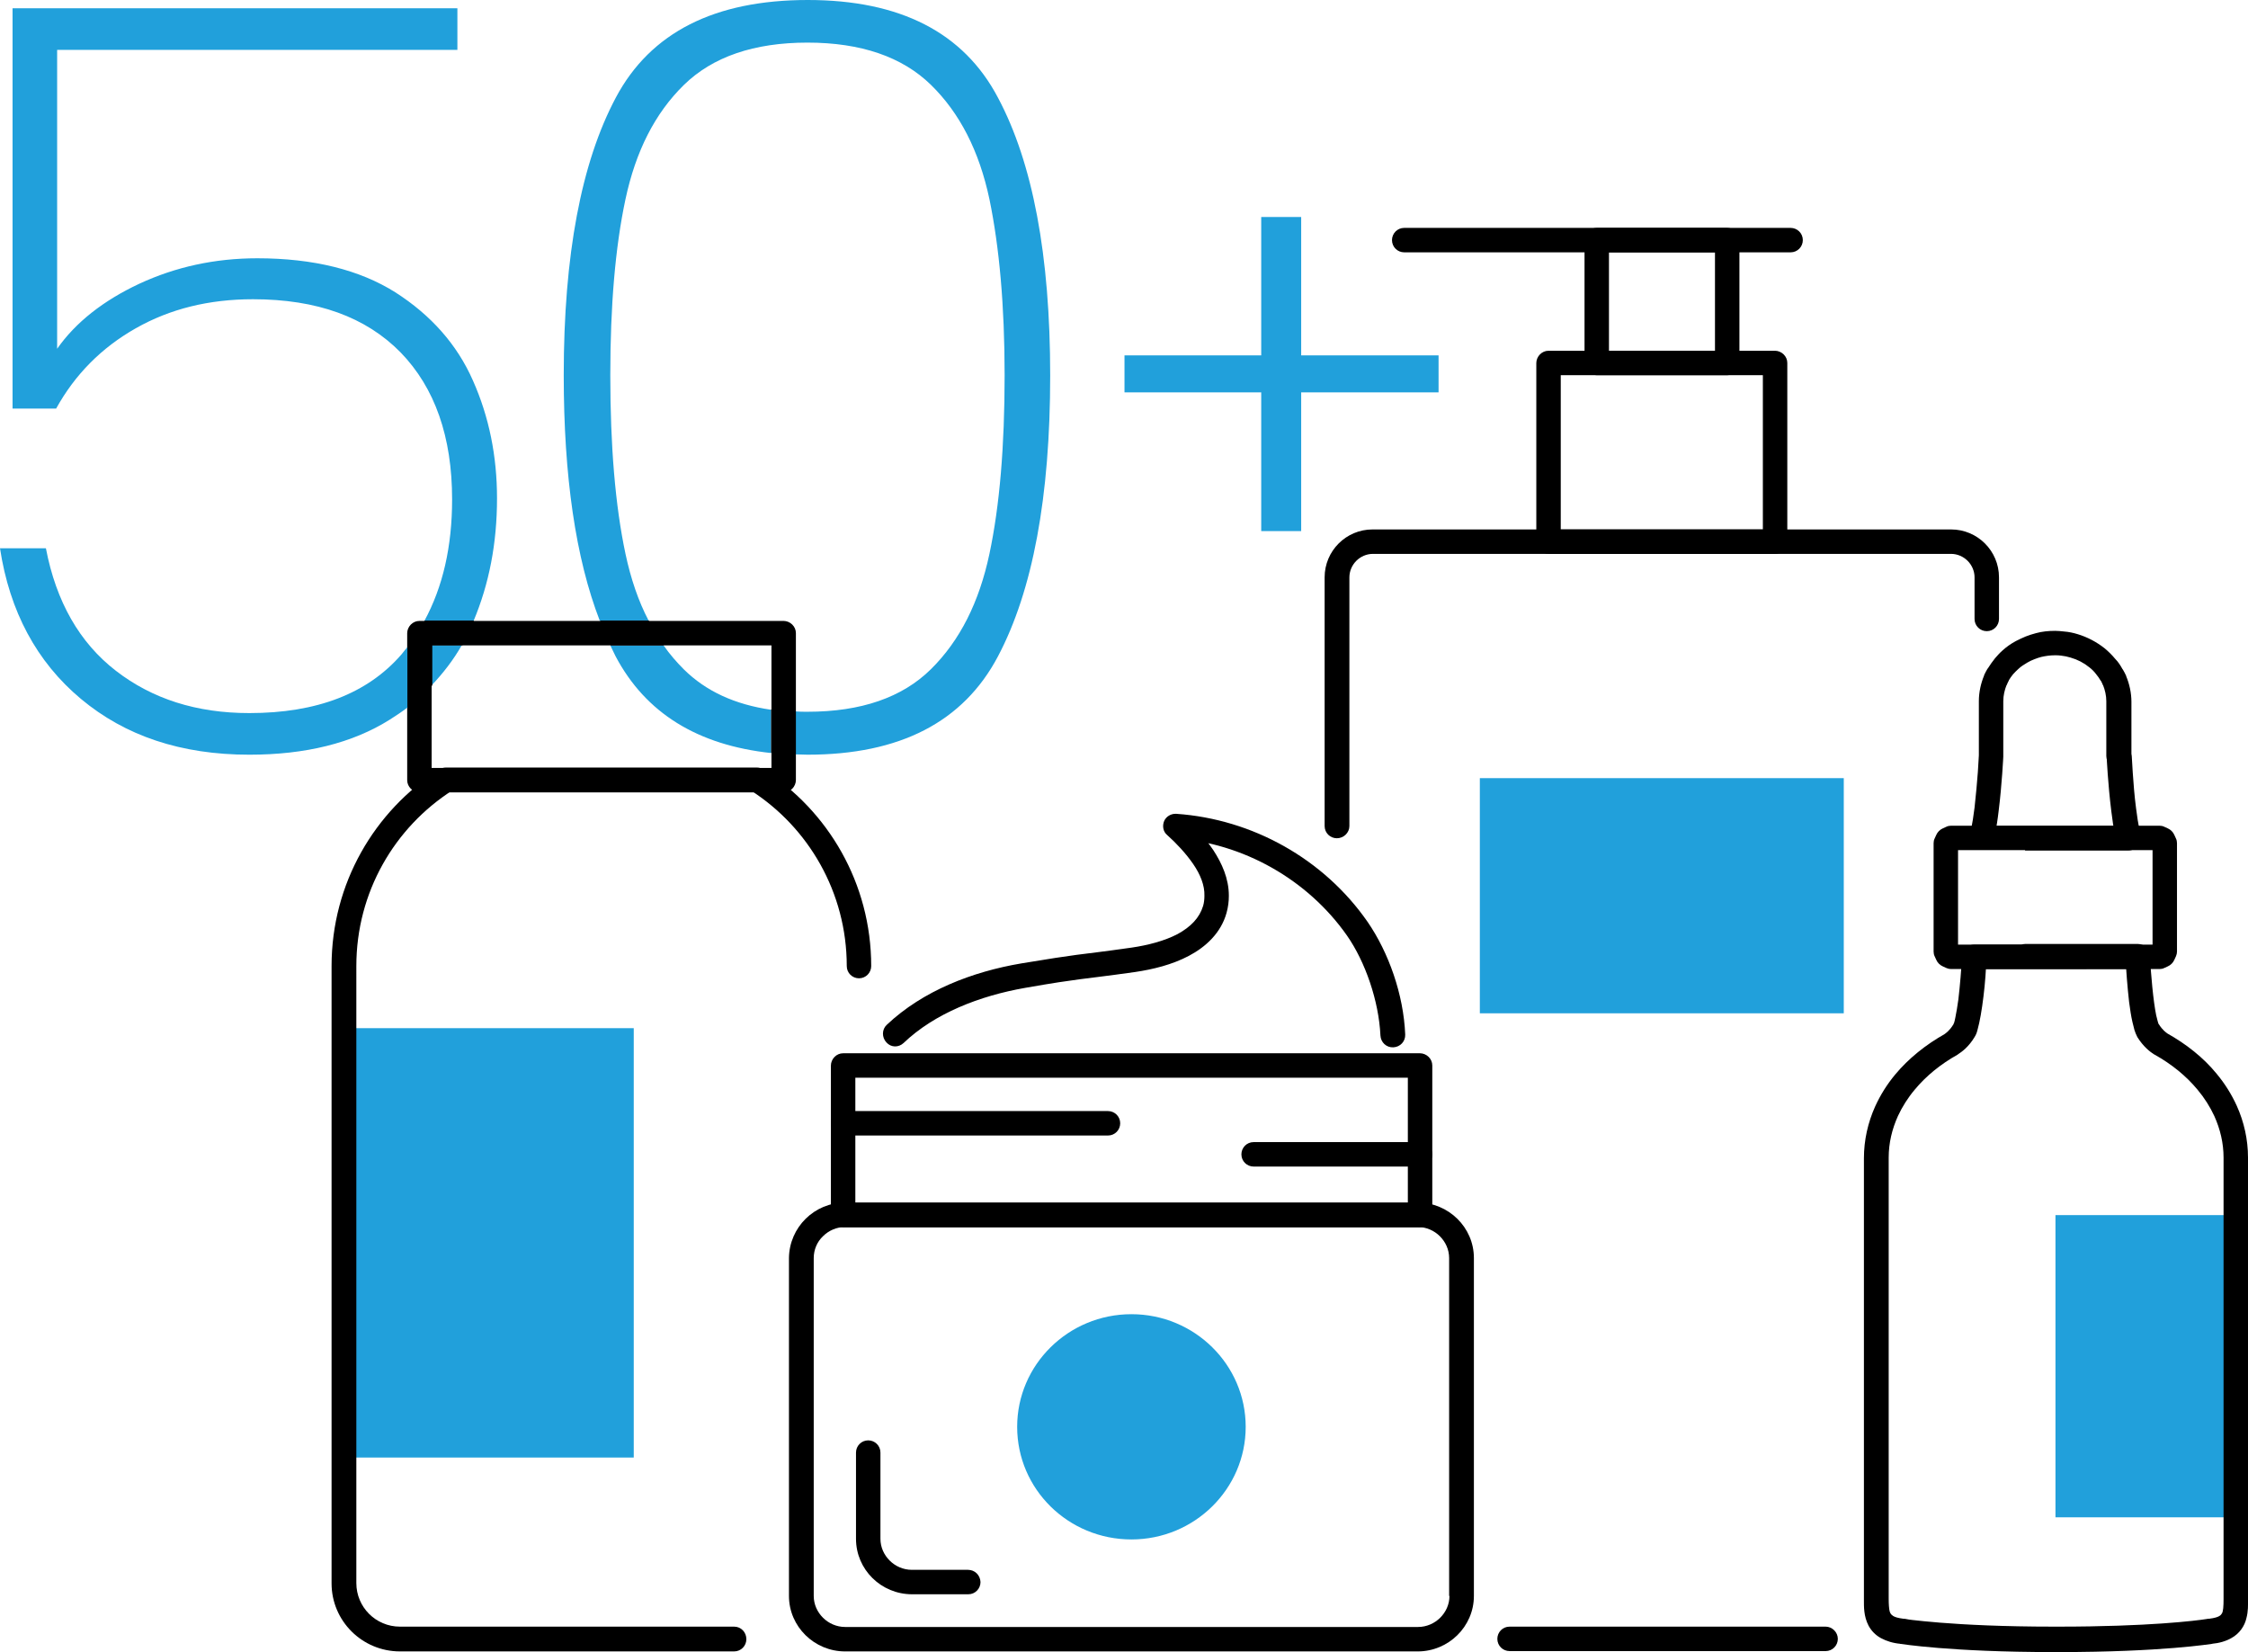 <?xml version="1.0" encoding="utf-8"?>
<!-- Generator: Adobe Illustrator 27.7.0, SVG Export Plug-In . SVG Version: 6.00 Build 0)  -->
<svg version="1.1" id="Layer_1" xmlns="http://www.w3.org/2000/svg" xmlns:xlink="http://www.w3.org/1999/xlink" x="0px" y="0px"
	 viewBox="0 0 680.7 500.2" style="enable-background:new 0 0 680.7 500.2;" xml:space="preserve">
<style type="text/css">
	.st0{fill:#21A0DB;}
</style>
<g>
	<polygon class="st0" points="676.9,367.9 622.4,367.9 622.4,459.4 676.9,459.4 	"/>
	<path d="M613.3,293.4h34v-3.7l-3.7,0.1c0.2,4.1,0.6,9.2,1.1,13.6c0.3,2.2,0.6,4.3,1,6c0.2,0.9,0.4,1.7,0.6,2.4
		c0.2,0.7,0.5,1.4,0.9,2.2c1.8,2.9,3.9,4.5,5,5.2l0.2,0.1c5.2,2.9,9.6,6.5,13,10.6c2.1,2.5,3.8,5.2,5.1,8c1.8,4,2.8,8.2,2.8,12.6
		v133.6c0,2.2-0.1,3.8-0.5,4.4c-0.2,0.3-0.3,0.5-0.8,0.8s-1.4,0.6-3,0.8h-0.3l-0.6,0.1c-3.1,0.5-17.6,2.3-44.8,2.3h-1.4
		c-15.5,0-26.9-0.6-34.4-1.2c-3.8-0.3-6.5-0.6-8.3-0.8c-0.9-0.1-1.6-0.2-2-0.3l-0.6-0.1h-0.3c-1.6-0.2-2.5-0.5-3-0.8
		c-0.7-0.5-0.8-0.6-1.1-1.4c-0.2-0.8-0.3-2.2-0.3-3.8V350.5c0-4.4,1-8.6,2.8-12.6c1.3-2.8,3-5.5,5.1-8c3.4-4.1,7.8-7.7,13-10.6
		l0.1-0.1c1.1-0.7,3.2-2.2,5-5.2c0.5-0.8,0.7-1.4,0.9-2.2c0.7-2.5,1.3-6,1.8-10.1c0.5-4,0.8-8.3,0.9-11.9l-3.7-0.1v3.7h34
		c2.1,0,3.7-1.7,3.7-3.7c0-2.1-1.7-3.7-3.7-3.7h-34c-2,0-3.6,1.6-3.7,3.6c-0.2,3.8-0.6,8.8-1.1,13c-0.3,2.1-0.6,4-0.9,5.4
		c-0.1,0.7-0.3,1.3-0.4,1.7l-0.2,0.4v0.1l0.9,0.5l-0.9-0.5l-0.1,0.1l0.9,0.5l-0.9-0.5c-1.1,1.8-2.3,2.6-2.6,2.8l2,3.2L589,313
		c-5.9,3.3-11.1,7.5-15.1,12.3c-2.5,3-4.5,6.2-6.1,9.7c-2.2,4.9-3.4,10.2-3.4,15.7v133.6c0,2.1-0.1,5,1.4,7.9
		c0.8,1.5,2.1,2.9,3.8,3.8c1.7,0.9,3.6,1.5,5.9,1.7l0.4-3.7l-0.6,3.7c0.2,0,15.2,2.5,46.6,2.5h1.4c31.5,0,46.4-2.5,46.6-2.5
		l-0.6-3.7l0.4,3.7c2.3-0.2,4.3-0.8,5.9-1.7c2.6-1.4,4.1-3.8,4.6-6c0.6-2.2,0.5-4.1,0.5-5.7V350.5c0-5.5-1.2-10.8-3.4-15.7
		c-1.6-3.5-3.6-6.7-6.1-9.7c-4-4.9-9.2-9-15.1-12.3l-1.8,3.3l2-3.2c-0.3-0.2-1.5-1-2.6-2.8l-0.9,0.5l0.9-0.5l-0.1-0.1l-0.9,0.5
		l0.9-0.5c0,0-0.4-1.2-0.7-2.6c-0.9-4.4-1.6-12.4-1.9-18c-0.1-2-1.7-3.6-3.7-3.6h-34c-2.1,0-3.7,1.7-3.7,3.7
		C609.6,291.8,611.2,293.4,613.3,293.4"/>
	<path d="M613.2,253.8v3.7h13.2h5.7h12.4c1.1,0,2.2-0.5,2.9-1.4s1-2.1,0.7-3.2l-0.1-0.3l-0.2-1l-3.6,0.8l3.7-0.8
		c-0.4-2-0.8-4.4-1.1-6.9c-0.5-3.8-0.8-7.8-1-10.8s-0.3-5-0.3-5c-0.1-2-1.7-3.5-3.7-3.5h-0.1v3.7h3.7v-16.6c0-2.7-0.6-5.4-1.6-7.8
		v-0.1l-0.4-0.8l-0.1-0.2l-0.5-0.9l-0.1-0.1c-0.6-1.1-1.3-2.2-2.2-3.1c-1-1.2-2-2.2-3.2-3.2c-2.4-1.9-5.2-3.4-8.2-4.3
		c-1.3-0.4-2.7-0.7-4.1-0.8c-0.9-0.1-1.8-0.2-2.7-0.2c-2,0-4,0.2-5.8,0.7c-1.1,0.3-2.1,0.6-3.1,1s-2,0.9-3,1.4
		c-1.5,0.8-2.9,1.8-4.1,2.9c-0.8,0.7-1.5,1.5-2.2,2.3c-0.8,1-1.5,2-2.2,3.1l-0.1,0.1l-0.5,0.9l-0.1,0.2l-0.4,0.8v0.1
		c-1,2.4-1.6,5.1-1.6,7.8v16.6h3.7l-3.7-0.2c0,0-0.1,2-0.3,5s-0.6,7-1,10.8c-0.3,2.5-0.7,4.9-1.1,6.9l3.6,0.8l-3.6-0.8l-0.2,1
		l-0.1,0.3c-0.3,1.1,0,2.3,0.7,3.2c0.7,0.9,1.8,1.4,2.9,1.4h6.5h6.5L613.2,253.8l-0.1-3.7h-6.5h-6.5v3.7l3.6,0.9l0.1-0.4v-0.1
		l0.2-1.1V253c0.5-2.3,0.9-4.9,1.2-7.5c1-8,1.4-16.4,1.4-16.4v-0.2v-16.6c0-1.7,0.4-3.4,1-4.9l-3.4-1.4l3.4,1.5l0.3-0.7l0.4-0.8
		l-3.3-1.7l3.2,1.8c0.4-0.7,0.9-1.4,1.4-2c0.5-0.5,1-1.1,1.5-1.5c0.8-0.8,1.8-1.4,2.8-2c0.7-0.4,1.3-0.7,2.1-1
		c0.7-0.3,1.4-0.5,2.1-0.7c1.3-0.3,2.7-0.5,4.1-0.5c0.7,0,1.3,0,1.9,0.1c1,0.1,1.9,0.3,2.9,0.6c2.1,0.6,4,1.6,5.6,2.9
		c0.8,0.6,1.5,1.3,2.1,2.1c0.5,0.6,1,1.3,1.4,2l3.3-1.8l-3.3,1.7l0.4,0.8l0.3,0.7l3.4-1.5l-3.4,1.4c0.6,1.5,1,3.2,1,4.9v16.6
		c0,1,0.4,1.9,1.1,2.6c0.7,0.7,1.7,1.1,2.6,1.1h0.1v-3.7l-3.7,0.2c0,0.1,0.4,8.4,1.4,16.4c0.3,2.6,0.7,5.2,1.2,7.6l0,0l0.2,1.1v0.1
		l0.1,0.4l3.6-0.9v-3.7H632h-5.7h-13.2L613.2,253.8L613.2,253.8z"/>
	<path d="M653.9,289.7l1.4,3.4l1.1-0.5c0.9-0.4,1.6-1.1,2-2l0.5-1.1c0.2-0.5,0.3-0.9,0.3-1.4v-32.8c0-0.5-0.1-1-0.3-1.4l-0.5-1.1
		c-0.4-0.9-1.1-1.6-2-2l-1.1-0.5c-0.4-0.2-0.9-0.3-1.4-0.3h-63.1c-0.5,0-1,0.1-1.4,0.3l-1.1,0.5c-0.9,0.4-1.6,1.1-2,2l-0.5,1.1
		c-0.2,0.4-0.3,0.9-0.3,1.4v32.8c0,0.5,0.1,1,0.3,1.4l0.5,1.1c0.4,0.9,1.1,1.6,2,2l1.1,0.5c0.5,0.2,0.9,0.3,1.4,0.3h63.1
		c0.5,0,1-0.1,1.4-0.3L653.9,289.7V286h-63.1v3.7l1.4-3.4l-1.1-0.5l-1.4,3.4l3.4-1.4l-0.5-1.1l-3.4,1.4h3.7v-32.8h-3.7l3.4,1.4
		l0.5-1.1l-3.4-1.4l1.4,3.4l1.1-0.5l-1.4-3.4v3.7h63.1v-3.7l-1.4,3.4l1.1,0.5l1.4-3.4l-3.4,1.4l0.5,1.1l3.4-1.4h-3.7v32.8h3.7
		l-3.4-1.4l-0.5,1.1l3.4,1.4l-1.4-3.4l-1.1,0.5L653.9,289.7V286V289.7L653.9,289.7z"/>
	<polygon class="st0" points="191.9,311.3 104.1,311.3 104.1,441.3 191.9,441.3 	"/>
	<path d="M237.3,191.7h-3.7v40.8H130.7v-37.1h106.6V191.7h-3.7H237.3V188H127c-1,0-1.9,0.4-2.6,1.1c-0.7,0.7-1.1,1.7-1.1,2.6v44.5
		c0,1,0.4,1.9,1.1,2.6c0.7,0.7,1.7,1.1,2.6,1.1h110.3c1,0,1.9-0.4,2.6-1.1s1.1-1.7,1.1-2.6v-44.5c0-1-0.4-1.9-1.1-2.6
		c-0.7-0.7-1.7-1.1-2.6-1.1V191.7L237.3,191.7z"/>
	<path d="M552.8,492.5h-95.7c-2.1,0-3.7,1.7-3.7,3.7c0,2.1,1.7,3.7,3.7,3.7h95.7c2.1,0,3.7-1.7,3.7-3.7S554.8,492.5,552.8,492.5"/>
	<path d="M408.6,250.1v-75.3c0-1.9,0.8-3.7,2.1-5c1.3-1.3,3.1-2.1,5-2.1h175.1c1.9,0,3.7,0.8,5,2.1s2.1,3.1,2.1,5v12.6
		c0,2.1,1.7,3.7,3.7,3.7c2.1,0,3.7-1.7,3.7-3.7v-12.6c0-8-6.5-14.5-14.5-14.5H415.6c-8,0-14.5,6.5-14.5,14.5v75.3
		c0,2.1,1.7,3.7,3.7,3.7C406.9,253.8,408.6,252.1,408.6,250.1"/>
	<path d="M537.5,109.9v-3.7h-68.6c-1,0-1.9,0.4-2.6,1.1c-0.7,0.7-1.1,1.7-1.1,2.6V164c0,1,0.4,1.9,1.1,2.6c0.7,0.7,1.7,1.1,2.6,1.1
		h68.6c1,0,1.9-0.4,2.6-1.1c0.7-0.7,1.1-1.6,1.1-2.6v-54.1c0-1-0.4-1.9-1.1-2.6c-0.7-0.7-1.7-1.1-2.6-1.1V109.9h-3.7v50.4h-61.2
		v-46.7h64.9V109.9h-3.7H537.5L537.5,109.9z"/>
	<path d="M523,72.7V69h-39.5c-1,0-1.9,0.4-2.6,1.1s-1.1,1.7-1.1,2.6v37.2c0,1,0.4,1.9,1.1,2.6c0.7,0.7,1.6,1.1,2.6,1.1H523
		c1,0,1.9-0.4,2.6-1.1c0.7-0.7,1.1-1.7,1.1-2.6V72.7c0-1-0.4-1.9-1.1-2.6c-0.7-0.7-1.7-1.1-2.6-1.1V72.7h-3.7v33.5h-32.1V76.4H523
		V72.7h-3.7H523L523,72.7z"/>
	<path d="M542.2,69h-117c-2.1,0-3.7,1.7-3.7,3.7c0,2.1,1.7,3.7,3.7,3.7h117c2.1,0,3.7-1.7,3.7-3.7C545.9,70.6,544.2,69,542.2,69"/>
	<path class="st0" d="M342.6,397.9c-19.1,0-34.6,15.3-34.6,34.1c0,18.9,15.5,34.1,34.6,34.1s34.6-15.3,34.6-34.1
		C377.2,413.2,361.7,397.9,342.6,397.9"/>
	<path d="M273.6,315.8c9.4-9,23.1-14.3,36.8-16.7c9.1-1.6,12.8-2.1,16.5-2.6s7.6-0.9,16.8-2.2c5.4-0.8,11.2-2.2,16.3-4.9
		c5.1-2.7,9.7-6.9,11.4-13c0.5-1.8,0.7-3.5,0.7-5.2c0-5.2-2.1-9.8-4.7-13.8c-2.7-4-6-7.4-9.1-10.1l-2.5,2.8l-0.2,3.7
		c20.8,1.4,40.4,12.5,52.3,29.5c5.5,7.9,9.6,19.7,10.1,30.2c0.1,2.1,1.8,3.7,3.9,3.6s3.7-1.8,3.6-3.9c-0.5-12.1-5-24.8-11.4-34.1
		c-13.2-19-34.8-31.1-57.9-32.7c-1.6-0.1-3.1,0.8-3.7,2.2c-0.6,1.5-0.3,3.2,0.9,4.2c2.8,2.5,5.7,5.6,7.9,8.8
		c2.2,3.2,3.5,6.5,3.4,9.6c0,1-0.1,2.1-0.4,3.1c-1.1,3.6-3.7,6.3-7.7,8.5c-4,2.1-9.1,3.4-13.9,4.1c-9.1,1.3-12.9,1.7-16.7,2.2
		c-3.8,0.5-7.7,1.1-16.8,2.6c-14.7,2.5-29.7,8.2-40.7,18.6c-1.5,1.4-1.5,3.8-0.1,5.3C269.8,317.2,272.1,317.2,273.6,315.8"/>
	<path d="M293.1,475.3h-17c-2.6,0-5-1.1-6.7-2.8s-2.8-4-2.8-6.6v-26.1c0-2.1-1.7-3.7-3.7-3.7c-2.1,0-3.7,1.7-3.7,3.7v26.1
		c0,9.3,7.6,16.8,17,16.8h17c2.1,0,3.7-1.7,3.7-3.7C296.8,476.9,295.2,475.3,293.1,475.3"/>
	<path d="M442.6,483.2h-3.7c0,2.6-1.1,4.9-2.8,6.6c-1.7,1.7-4.1,2.8-6.7,2.8H255.9c-2.6,0-5-1.1-6.7-2.8s-2.8-4-2.8-6.6V380.9
		c0-2.5,1-4.9,2.8-6.6c1.7-1.7,4.1-2.8,6.7-2.8h173.4c2.6,0,5,1.1,6.7,2.8c1.7,1.7,2.8,4,2.8,6.6v102.3H442.6h3.7V380.9
		c0-9.3-7.7-16.8-17-16.8H255.9c-9.3,0-16.9,7.5-17,16.8v102.3c0,9.3,7.7,16.8,17,16.8h173.4c9.3,0,17-7.5,17-16.8H442.6
		L442.6,483.2z"/>
	<path d="M430,322.6v-3.7H255.3c-1,0-1.9,0.4-2.6,1.1s-1.1,1.7-1.1,2.6v45.3c0,1,0.4,1.9,1.1,2.6s1.7,1.1,2.6,1.1H430
		c1,0,1.9-0.4,2.6-1.1s1.1-1.6,1.1-2.6v-45.3c0-1-0.4-1.9-1.1-2.6s-1.7-1.1-2.6-1.1V322.6h-3.7v41.6H259v-37.9h171V322.6h-3.7H430
		L430,322.6z"/>
	<path d="M255.3,343.8h80.2c2.1,0,3.7-1.7,3.7-3.7c0-2.1-1.7-3.7-3.7-3.7h-80.2c-2.1,0-3.7,1.7-3.7,3.7
		C251.6,342.2,253.2,343.8,255.3,343.8"/>
	<path d="M430,345.8h-50.4c-2.1,0-3.7,1.7-3.7,3.7c0,2.1,1.7,3.7,3.7,3.7H430c2.1,0,3.7-1.7,3.7-3.7S432,345.8,430,345.8"/>
	<polygon class="st0" points="558.3,235.6 448.1,235.6 448.1,306.8 558.3,306.8 	"/>
	<path class="st0" d="M138.5,2.5H3.8v121.2H17c5.7-10.3,13.7-18.4,24.1-24.3c10.4-5.9,22.2-8.8,35.5-8.8c19.4,0,34.2,5.4,44.7,16.1
		c10.4,10.7,15.6,25.6,15.6,44.5c0,14.3-2.8,26.5-8.4,36.8h14.9c4.7-11.2,7.1-23.5,7.1-37.1c0-12.8-2.4-24.7-7.3-35.7
		c-4.8-10.9-12.7-19.8-23.5-26.7c-10.8-6.8-24.8-10.3-41.8-10.3c-12.8,0-24.7,2.6-35.7,7.7C31.3,91,22.9,97.6,17.3,105.6V15.1h121.2
		V2.5L138.5,2.5z M13.9,166H0c2.9,19.1,11.1,34.4,24.5,45.6s30.3,16.9,51,16.9c17,0,31.2-3.5,42.5-10.6c1.9-1.2,3.7-2.4,5.4-3.7
		v-18.3c-0.6,0.7-1.2,1.4-1.8,2.2c-10.3,11.9-25.7,17.8-46.1,17.8c-16,0-29.4-4.3-40.4-12.8C24.1,194.6,17,182.2,13.9,166
		 M130.7,195.4v12.1c3.5-3.7,6.6-7.7,9.1-12.1H130.7L130.7,195.4z"/>
	<path d="M143.5,187.9h-14.9c-1.5,2.8-3.3,5.4-5.2,7.9v18.3c2.7-2.1,5.2-4.3,7.5-6.6v-12.1h9.1c1-1.8,2-3.7,2.8-5.6
		C142.9,189.2,143.2,188.6,143.5,187.9"/>
	<path class="st0" d="M244.6,0c-28.2,0-47.6,9.8-58.1,29.5s-15.8,47.7-15.8,84.1c0,30.6,3.6,55.4,10.9,74.3h14.8
		c-3.1-5.9-5.4-12.7-7-20.2c-3.1-14.6-4.6-32.7-4.6-54.1c0-21,1.5-38.8,4.6-53.3s8.9-26,17.7-34.6c8.7-8.5,21.2-12.8,37.4-12.8
		s28.7,4.3,37.4,12.8c8.7,8.5,14.6,20,17.7,34.6c3,14.5,4.6,32.3,4.6,53.3c0,21.5-1.5,39.5-4.6,54.1s-8.9,26.2-17.7,34.9
		c-8.7,8.6-21.2,12.9-37.4,12.9c-1.2,0-2.4,0-3.6-0.1v13c1.2,0,2.4,0.1,3.6,0.1c28,0,47.2-9.9,57.7-29.8s15.8-48.2,15.8-85
		c0-36.4-5.3-64.4-15.8-84.1C291.8,9.8,272.5,0,244.6,0 M184.8,195.4c0.5,1.1,1.1,2.2,1.6,3.3c9.1,17.2,24.8,26.9,47.1,29.3v-13.1
		c-11-1.6-19.7-5.6-26.4-12.2c-2.2-2.2-4.3-4.6-6.1-7.2h-16.2V195.4z"/>
	<path d="M196.5,187.9h-14.8c1,2.6,2.1,5.1,3.2,7.5H201C199.4,193.1,197.8,190.6,196.5,187.9 M233.5,214.8v13.1
		c2.4,0.3,4.9,0.4,7.5,0.5v-13C238.4,215.4,235.9,215.1,233.5,214.8"/>
	<polygon class="st0" points="394,65.7 381.9,65.7 381.9,107.6 340.5,107.6 340.5,118.8 381.9,118.8 381.9,160.8 394,160.8 
		394,118.8 435.6,118.8 435.6,107.6 394,107.6 	"/>
	<path d="M222.3,492.5H121.1c-7.3,0-13.2-5.9-13.2-13.2V292.5c0-22.4,11.6-42,29.1-53.2l-2-3.1v3.7h94.3v-3.7l-2,3.1
		c17.5,11.2,29.1,30.9,29.1,53.2c0,2.1,1.7,3.7,3.7,3.7c2.1,0,3.7-1.7,3.7-3.7c0-25-13-47-32.6-59.5c-0.6-0.4-1.3-0.6-2-0.6H135
		c-0.7,0-1.4,0.2-2,0.6c-19.6,12.5-32.6,34.5-32.6,59.5v186.9c0,11.4,9.3,20.6,20.7,20.6h101.2c2.1,0,3.7-1.7,3.7-3.7
		C226,494.2,224.4,492.5,222.3,492.5"/>
</g>
</svg>
